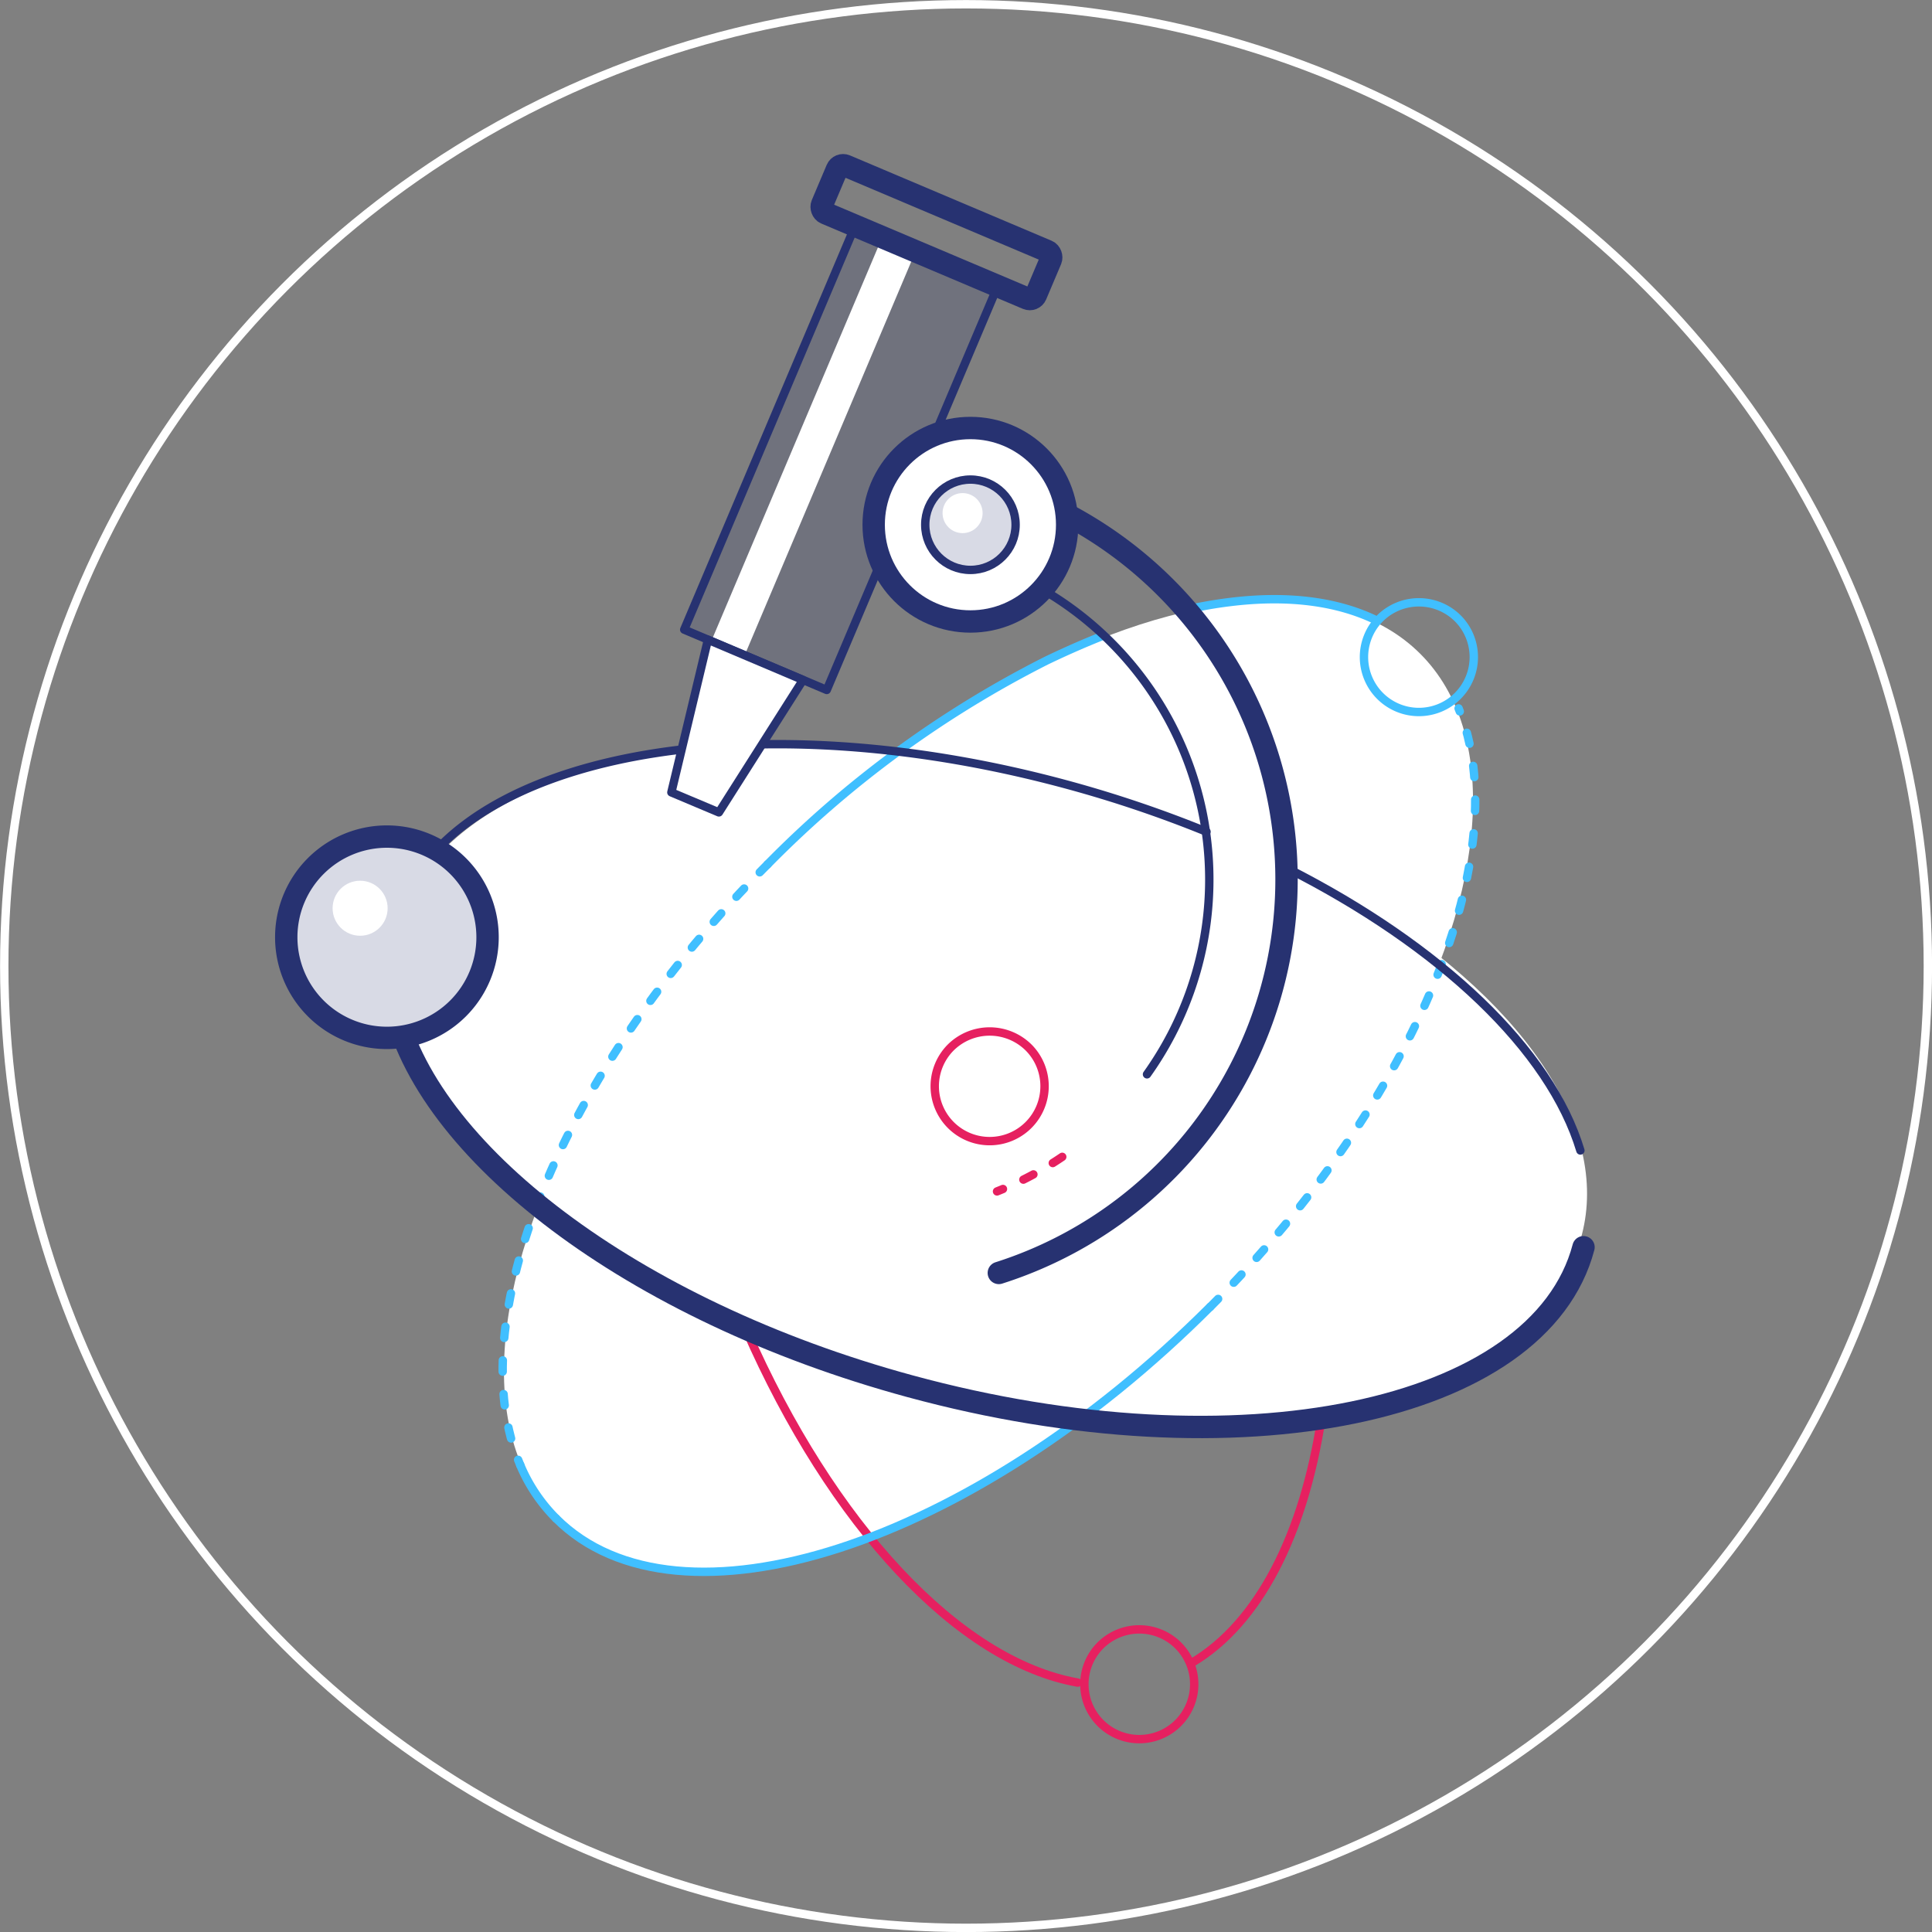 <?xml version="1.0" encoding="UTF-8"?> <svg xmlns="http://www.w3.org/2000/svg" id="Слой_1" data-name="Слой 1" viewBox="0 0 172.75 172.75"><rect x="0" y="0" width="172.75" height="172.75" fill="#808080" stroke="none"/> <defs> <style>.cls-1,.cls-11,.cls-3,.cls-4,.cls-5,.cls-6,.cls-7,.cls-8{fill:none;}.cls-1{stroke:#fff;}.cls-1,.cls-10,.cls-11,.cls-3,.cls-5,.cls-6,.cls-7,.cls-8{stroke-linecap:round;}.cls-1,.cls-10,.cls-11,.cls-5,.cls-6,.cls-7,.cls-8{stroke-linejoin:round;}.cls-1,.cls-10,.cls-11,.cls-3,.cls-4,.cls-5,.cls-6,.cls-8{stroke-width:0.75px;}.cls-10,.cls-2{fill:#fff;}.cls-11,.cls-3,.cls-4{stroke:#e62060;}.cls-3,.cls-4{stroke-miterlimit:10;}.cls-5,.cls-6{stroke:#40bfff;}.cls-11,.cls-5{stroke-dasharray:1.01 2.01;}.cls-10,.cls-7,.cls-8{stroke:#273271;}.cls-7{stroke-width:2px;}.cls-9{fill:#273271;opacity:0.18;}</style> </defs> <title>i01</title> <circle class="cls-1" cx="86.38" cy="86.38" r="86"></circle> <ellipse class="cls-2" cx="102.01" cy="110.71" rx="27.78" ry="54.61" transform="matrix(0.25, -0.97, 0.97, 0.25, -44.41, 167.98)"></ellipse> <ellipse class="cls-2" cx="102.01" cy="110.71" rx="54.61" ry="27.78" transform="translate(-62.03 90.93) rotate(-45)"></ellipse> <g id="Квантовые_технологии" data-name="Квантовые технологии"> <path class="cls-3" d="M80.34,132.53C88,150,99.35,162.19,110,164.08" transform="translate(-13.63 -13.63)"></path> <path class="cls-4" d="M120.2,162.31c6-3.55,10-11.49,11.59-21.88" transform="translate(-13.63 -13.63)"></path> <path class="cls-5" d="M121.84,130.49c18.61-18.61,27.44-40.85,22.21-53.52" transform="translate(-13.63 -13.63)"></path> <path class="cls-6" d="M63.35,149.4c10.93,10.93,37.11,2.46,58.49-18.92" transform="translate(-13.63 -13.63)"></path> <path class="cls-6" d="M60.15,144.63a14.93,14.93,0,0,0,3.2,4.77" transform="translate(-13.63 -13.63)"></path> <path class="cls-5" d="M82.27,90.91C63.56,109.62,54.74,132,60.15,144.63" transform="translate(-13.63 -13.63)"></path> <path class="cls-6" d="M112.32,70.45q-2.53,1-5.13,2.25A95,95,0,0,0,82.27,90.91" transform="translate(-13.63 -13.63)"></path> <path class="cls-6" d="M136.49,69c-3.58-1.68-8-2.15-12.94-1.53a37.13,37.13,0,0,0-3.85.68" transform="translate(-13.63 -13.63)"></path> <path class="cls-2" d="M105.62,107.31a4.91,4.91,0,1,1-7,0,4.95,4.95,0,0,1,7,0" transform="translate(-13.63 -13.63)"></path> <path class="cls-4" d="M105.62,107.31a4.91,4.91,0,1,1-7,0A4.95,4.95,0,0,1,105.62,107.31Z" transform="translate(-13.63 -13.63)"></path> <path class="cls-6" d="M144,68.94a4.91,4.91,0,1,1-7,0A4.94,4.94,0,0,1,144,68.94Z" transform="translate(-13.63 -13.63)"></path> <path class="cls-4" d="M119,160.78a4.91,4.91,0,1,1-7,0A4.93,4.93,0,0,1,119,160.78Z" transform="translate(-13.63 -13.63)"></path> <path class="cls-7" d="M155.22,125.15C151.3,140,124.32,145.56,95,137.58c-24.9-6.77-43.51-21.1-46.21-34.36" transform="translate(-13.63 -13.63)"></path> <path class="cls-8" d="M128.66,91.23c13.84,7,23.58,16.29,26.28,25.27" transform="translate(-13.63 -13.63)"></path> <path class="cls-8" d="M50.39,92.64c7-12.09,31.91-16.13,58.76-8.82A107.9,107.9,0,0,1,121.51,88" transform="translate(-13.63 -13.63)"></path> <path class="cls-2" d="M54.64,91.12a9,9,0,1,1-12.77-.06A9,9,0,0,1,54.64,91.12Z" transform="translate(-13.63 -13.63)"></path> <path class="cls-9" d="M54.64,91.12a9,9,0,1,1-12.77-.06A9,9,0,0,1,54.64,91.12Z" transform="translate(-13.63 -13.63)"></path> <path class="cls-7" d="M54.64,91.12a9,9,0,1,1-12.77-.06A9,9,0,0,1,54.64,91.12Z" transform="translate(-13.63 -13.63)"></path> </g> <circle class="cls-2" cx="32.2" cy="81.21" r="2.46"></circle> <rect class="cls-9" x="81.9" y="34.96" width="13.84" height="39.22" transform="translate(135.72 125.81) rotate(-157.06)"></rect> <rect class="cls-2" x="84.75" y="33.92" width="3.24" height="39.22" transform="translate(131.41 122.86) rotate(-157.06)"></rect> <rect class="cls-8" x="81.9" y="34.96" width="13.84" height="39.22" transform="translate(135.72 125.81) rotate(-157.06)"></rect> <polygon class="cls-10" points="63.3 57.2 71.8 60.8 64.28 72.64 60.03 70.85 63.3 57.2"></polygon> <rect class="cls-7" x="86.98" y="32.08" width="20.76" height="4.61" rx="0.59" ry="0.59" transform="translate(159.99 90.37) rotate(-157.06)"></rect> <circle class="cls-2" cx="86.77" cy="46.92" r="8.65"></circle> <circle class="cls-7" cx="86.77" cy="46.92" r="8.65"></circle> <circle class="cls-9" cx="86.77" cy="46.92" r="4.04"></circle> <circle class="cls-8" cx="86.77" cy="46.92" r="4.04"></circle> <path class="cls-7" d="M102.94,127.45a36.92,36.92,0,0,0,6.4-67.64" transform="translate(-13.63 -13.63)"></path> <path class="cls-11" d="M108.61,117.07a30.07,30.07,0,0,1-5.83,3.09" transform="translate(-13.63 -13.63)"></path> <path class="cls-8" d="M107.19,66.55a30,30,0,0,1,9,43.14" transform="translate(-13.63 -13.63)"></path> <circle class="cls-2" cx="94.38" cy="81.21" r="1.06"></circle> <circle class="cls-2" cx="86.07" cy="45.88" r="1.79"></circle> </svg> 